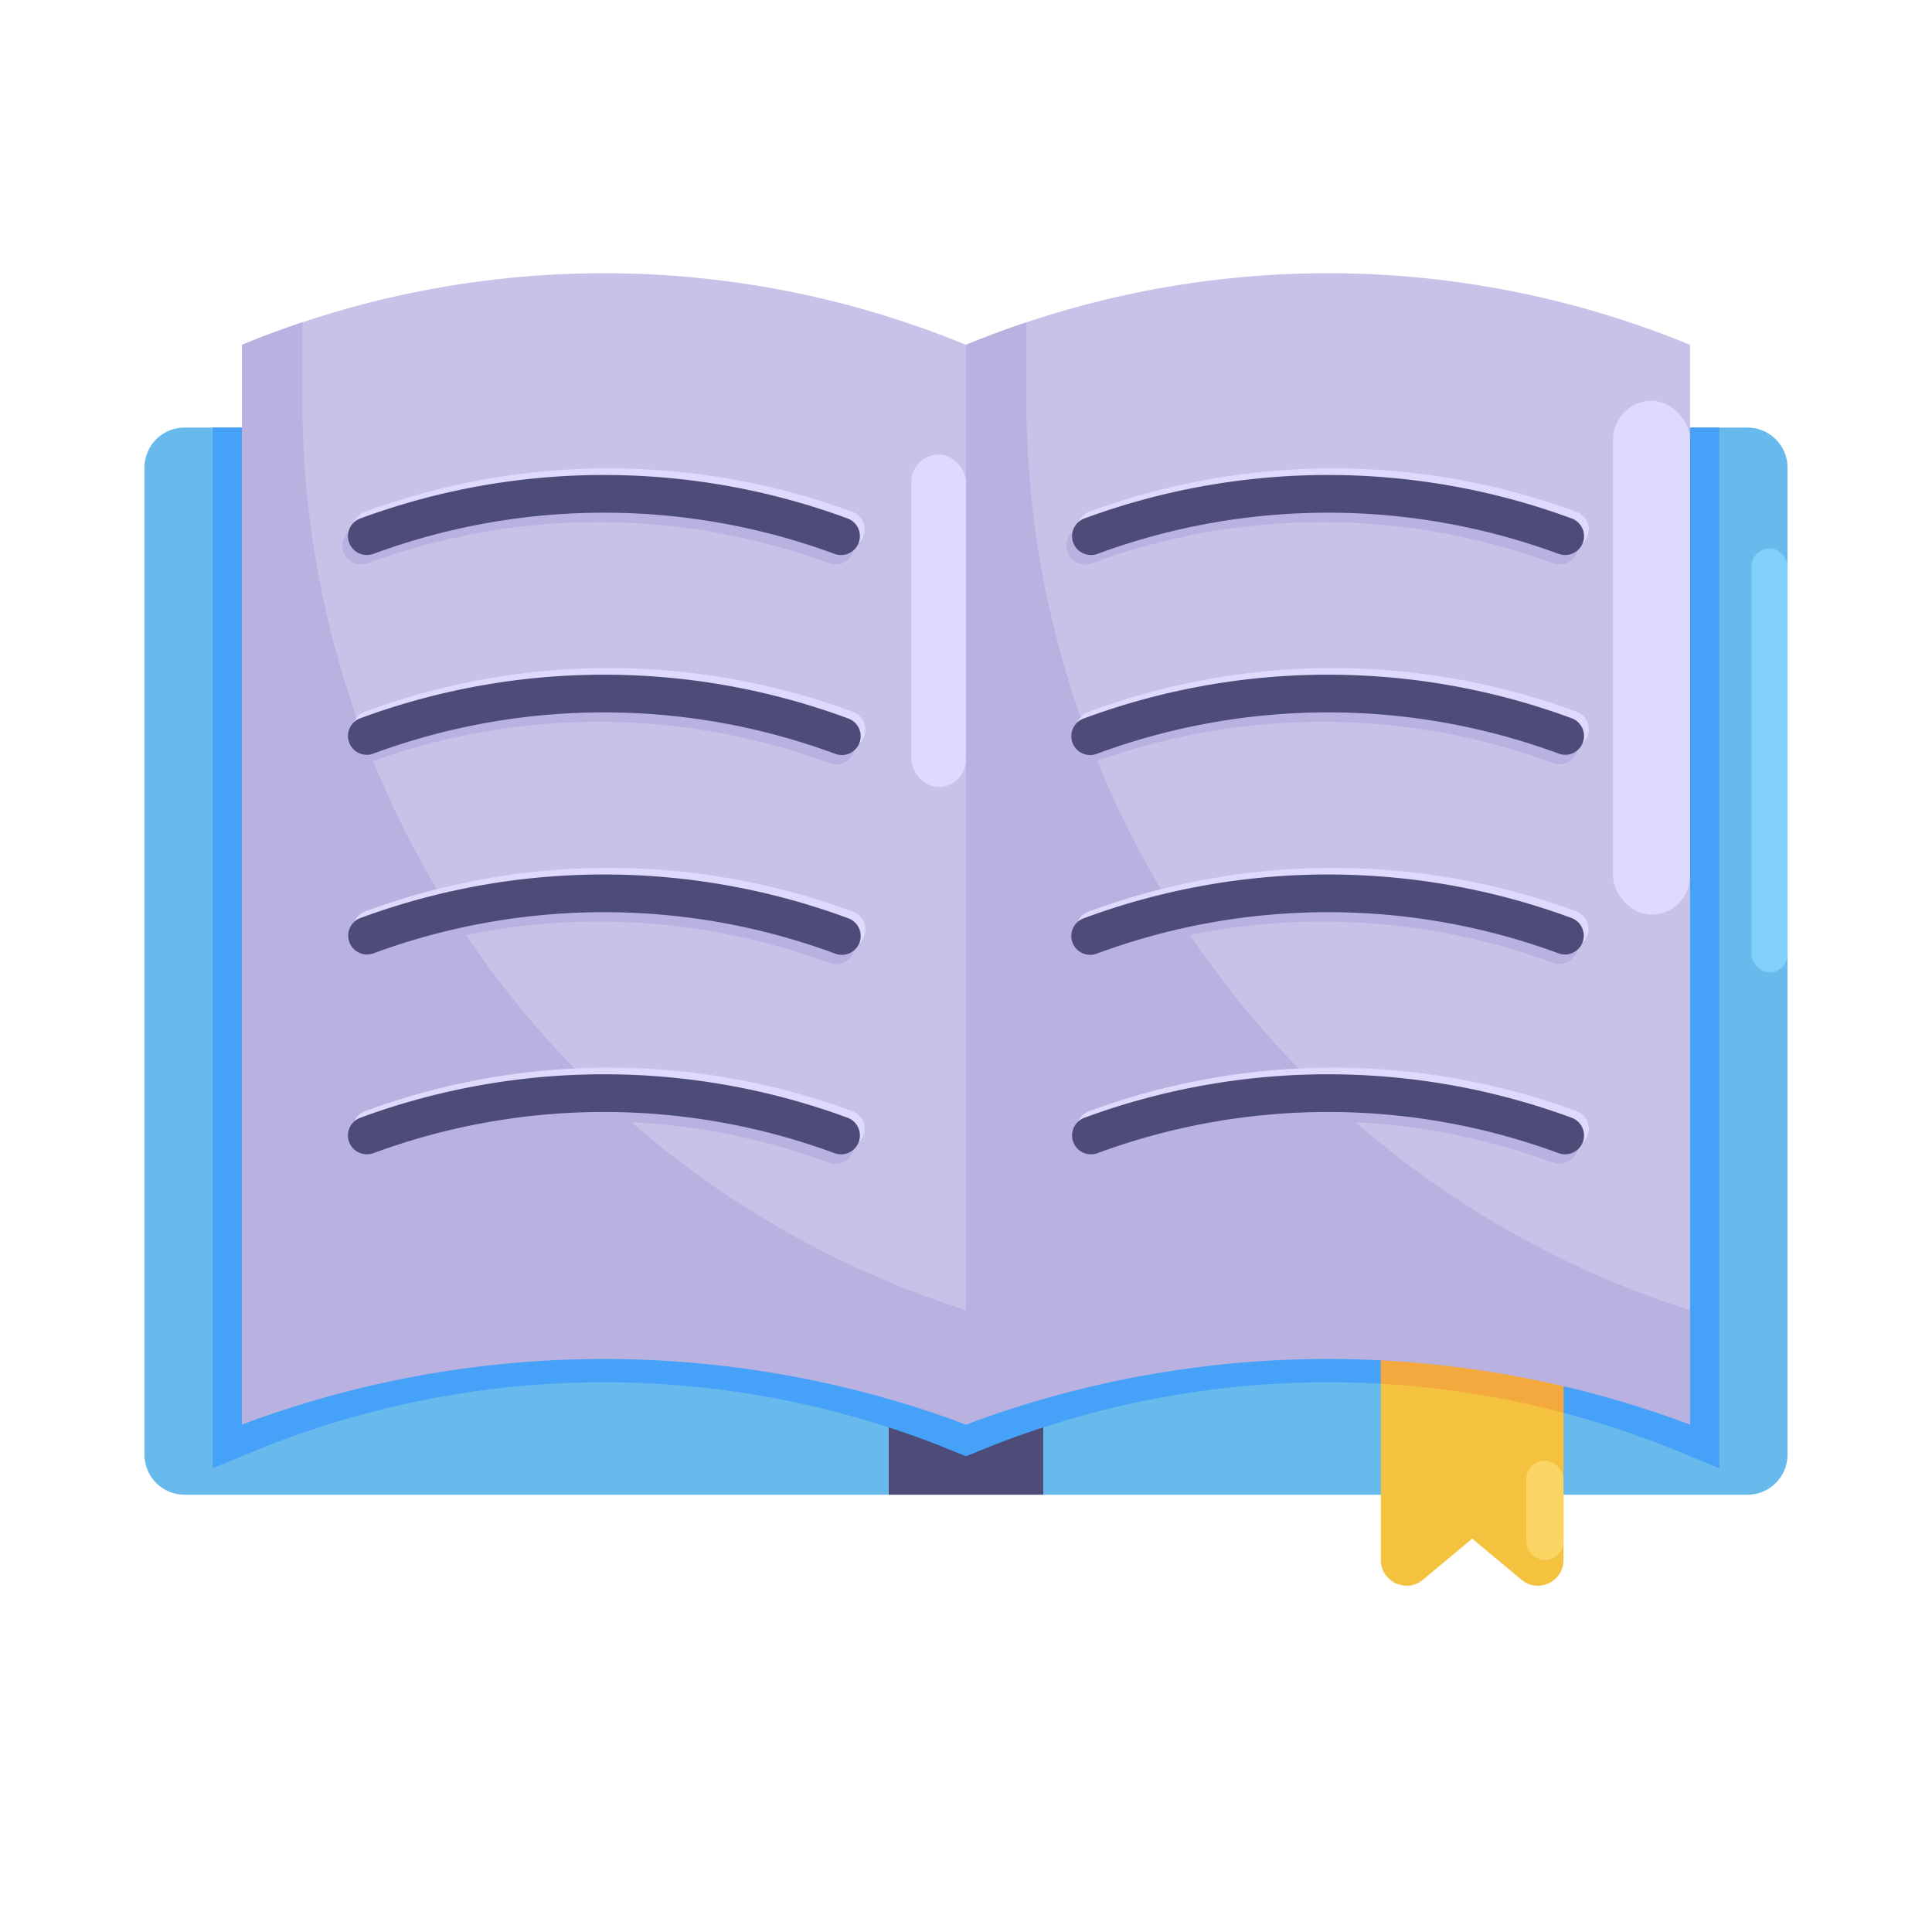 <svg xmlns="http://www.w3.org/2000/svg" width="800px" height="800px" viewBox="0 0 2050 2050" data-name="Layer 2" id="Layer_2"><defs><style>.cls-1{fill:#4d4c78;}.cls-2{fill:#67baeb;}.cls-3{fill:#46a1f8;}.cls-4{fill:#c8c2e9;}.cls-5{fill:#f4c23f;}.cls-6{fill:#f4a93f;}.cls-7{fill:#b9b1e0;}.cls-8{fill:#dfdafd;}.cls-9{fill:#fad564;}.cls-10{fill:#83d0fb;}</style></defs><title></title><rect class="cls-1" height="179.72" width="164.3" x="942.9" y="1406.3"></rect><path class="cls-2" d="M781.8,453.7h-586a42.5,42.5,0,0,0-42.5,42.5V1543.4a42.5,42.5,0,0,0,42.5,42.6H942.9V1484.5a43.6,43.6,0,0,0-.3-5.1L824,491.2A42.5,42.5,0,0,0,781.8,453.7Z"></path><path class="cls-2" d="M1318.9,487.4l-210.8,990.2a43.2,43.2,0,0,0-1,8.8V1586h747.1a42.5,42.5,0,0,0,42.5-42.6V496.2a42.5,42.5,0,0,0-42.5-42.5H1360.5A42.4,42.4,0,0,0,1318.9,487.4Z"></path><path class="cls-3" d="M1326,453.7,1107.1,1481.9v-75.6H942.9v75.6L819.5,453.7H225.7V1557.9l42.8-17.6a978.3,978.3,0,0,1,725.5-7.6l31,12.5,31-12.5a978.3,978.3,0,0,1,725.5,7.6l42.8,17.6V453.7Z"></path><path class="cls-4" d="M1025,1511.6h0a1010.1,1010.1,0,0,0-768.3,0h0V365.9h0a1009.2,1009.2,0,0,1,768.3,0h0Z"></path><path class="cls-5" d="M1614.4,1676.2l-52.3-43.6-52.2,43.6c-17.7,14.8-44.7,2.2-44.7-20.9V1359.2H1659v296.1C1659,1678.4,1632.1,1691,1614.4,1676.2Z"></path><path class="cls-6" d="M1465.2,1468.3a966.5,966.5,0,0,1,193.8,30.8V1359.2H1465.2Z"></path><path class="cls-4" d="M1025,1511.6h0a1010.1,1010.1,0,0,1,768.3,0h0V365.9h0a1009.2,1009.2,0,0,0-768.3,0h0Z"></path><path class="cls-7" d="M320.7,423.2V342.1c-21.5,7.2-42.9,15.1-64,23.8h0V1511.6h0a1094.9,1094.9,0,0,1,768.3,0h0V1390.3l-6.9-2.3C601.4,1251.9,320.7,861.5,320.7,423.2Z"></path><path class="cls-7" d="M1089,423.2V342.1q-32.4,10.8-64,23.8h0V1511.6h0a1094.9,1094.9,0,0,1,768.3,0h0V1390.3l-6.9-2.3C1369.6,1251.9,1089,861.5,1089,423.2Z"></path><path class="cls-7" d="M383.3,598.9a20,20,0,0,1-6.9-38.8,747.5,747.5,0,0,1,516.9,0,20,20,0,1,1-13.8,37.6,706.7,706.7,0,0,0-489.3,0A20.9,20.9,0,0,1,383.3,598.9Z"></path><path class="cls-7" d="M383.3,810.9a20,20,0,0,1-6.9-38.8,746,746,0,0,1,516.9,0,20,20,0,1,1-13.8,37.5,706.7,706.7,0,0,0-489.3,0A18.7,18.7,0,0,1,383.3,810.9Z"></path><path class="cls-7" d="M383.3,1022.8a20,20,0,0,1-6.9-38.7,746,746,0,0,1,516.9,0,20,20,0,1,1-13.8,37.5,706.7,706.7,0,0,0-489.3,0A20.9,20.9,0,0,1,383.3,1022.8Z"></path><path class="cls-7" d="M383.3,1234.8a20,20,0,0,1-6.9-38.8,747.5,747.5,0,0,1,516.9,0,20,20,0,1,1-13.8,37.6,706.7,706.7,0,0,0-489.3,0A20.9,20.9,0,0,1,383.3,1234.8Z"></path><path class="cls-7" d="M1654.7,598.9a20.9,20.9,0,0,1-6.9-1.2,706.7,706.7,0,0,0-489.3,0,20,20,0,0,1-13.8-37.6,747.5,747.5,0,0,1,516.9,0,20,20,0,0,1-6.9,38.8Z"></path><path class="cls-7" d="M1654.7,810.9a18.7,18.7,0,0,1-6.9-1.3,706.7,706.7,0,0,0-489.3,0,20,20,0,1,1-13.8-37.5,746,746,0,0,1,516.9,0,20,20,0,0,1-6.9,38.8Z"></path><path class="cls-7" d="M1654.7,1022.8a20.9,20.9,0,0,1-6.9-1.2,706.7,706.7,0,0,0-489.3,0,20,20,0,1,1-13.8-37.5,746,746,0,0,1,516.9,0,20,20,0,0,1-6.9,38.7Z"></path><path class="cls-7" d="M1654.7,1234.8a20.9,20.9,0,0,1-6.9-1.2,706.7,706.7,0,0,0-489.3,0,20,20,0,1,1-13.8-37.6,747.5,747.5,0,0,1,516.9,0,20,20,0,0,1-6.9,38.8Z"></path><path class="cls-8" d="M1665.7,581.9a20.9,20.9,0,0,1-6.9-1.2,706.7,706.7,0,0,0-489.3,0,20,20,0,0,1-13.8-37.6,747.5,747.5,0,0,1,516.9,0,20,20,0,0,1-6.9,38.8Z"></path><path class="cls-8" d="M1665.7,793.9a18.7,18.7,0,0,1-6.9-1.3,706.7,706.7,0,0,0-489.3,0,20,20,0,1,1-13.8-37.5,746,746,0,0,1,516.9,0,20,20,0,0,1-6.9,38.8Z"></path><path class="cls-8" d="M1665.7,1005.8a20.9,20.9,0,0,1-6.9-1.2,706.7,706.7,0,0,0-489.3,0,20,20,0,1,1-13.8-37.5,746,746,0,0,1,516.9,0,20,20,0,0,1-6.9,38.7Z"></path><path class="cls-8" d="M1665.7,1217.8a20.9,20.9,0,0,1-6.9-1.2,706.7,706.7,0,0,0-489.3,0,20,20,0,1,1-13.8-37.6,747.5,747.5,0,0,1,516.9,0,20,20,0,0,1-6.9,38.8Z"></path><path class="cls-8" d="M394.3,581.9a20,20,0,0,1-6.9-38.8,747.5,747.5,0,0,1,516.9,0,20,20,0,1,1-13.8,37.6,706.7,706.7,0,0,0-489.3,0A20.9,20.9,0,0,1,394.3,581.9Z"></path><path class="cls-8" d="M394.3,793.9a20,20,0,0,1-6.9-38.8,746,746,0,0,1,516.9,0,20,20,0,1,1-13.8,37.5,706.7,706.7,0,0,0-489.3,0A18.7,18.7,0,0,1,394.3,793.9Z"></path><path class="cls-8" d="M394.3,1005.8a20,20,0,0,1-6.9-38.7,746,746,0,0,1,516.9,0,20,20,0,1,1-13.8,37.5,706.7,706.7,0,0,0-489.3,0A20.9,20.9,0,0,1,394.3,1005.8Z"></path><path class="cls-8" d="M394.3,1217.8a20,20,0,0,1-6.9-38.8,747.5,747.5,0,0,1,516.9,0,20,20,0,1,1-13.8,37.6,706.7,706.7,0,0,0-489.3,0A20.9,20.9,0,0,1,394.3,1217.8Z"></path><path class="cls-1" d="M1660.7,588.9a20.9,20.9,0,0,1-6.9-1.2,706.7,706.7,0,0,0-489.3,0,20,20,0,0,1-13.8-37.6,747.5,747.5,0,0,1,516.9,0,20,20,0,0,1-6.9,38.8Z"></path><path class="cls-1" d="M1660.7,800.9a18.7,18.7,0,0,1-6.9-1.3,706.7,706.7,0,0,0-489.3,0,20,20,0,1,1-13.8-37.5,746,746,0,0,1,516.9,0,20,20,0,0,1-6.9,38.8Z"></path><path class="cls-1" d="M1660.7,1012.8a20.9,20.9,0,0,1-6.9-1.2,706.7,706.7,0,0,0-489.3,0,20,20,0,1,1-13.8-37.5,746,746,0,0,1,516.9,0,20,20,0,0,1-6.9,38.7Z"></path><path class="cls-1" d="M1660.7,1224.8a20.9,20.9,0,0,1-6.9-1.2,706.7,706.7,0,0,0-489.3,0,20,20,0,1,1-13.8-37.6,747.5,747.5,0,0,1,516.9,0,20,20,0,0,1-6.9,38.8Z"></path><rect class="cls-8" height="545.11" rx="40.8" ry="40.8" width="81.6" x="1711.6" y="425.3"></rect><rect class="cls-8" height="352.73" rx="29" ry="29" width="58" x="967" y="482.3"></rect><path class="cls-1" d="M389.3,588.9a20,20,0,0,1-6.9-38.8,747.5,747.5,0,0,1,516.9,0,20,20,0,1,1-13.8,37.6,706.7,706.7,0,0,0-489.3,0A20.9,20.9,0,0,1,389.3,588.9Z"></path><path class="cls-1" d="M389.3,800.9a20,20,0,0,1-6.9-38.8,746,746,0,0,1,516.9,0,20,20,0,1,1-13.8,37.5,706.7,706.7,0,0,0-489.3,0A18.7,18.7,0,0,1,389.3,800.9Z"></path><path class="cls-1" d="M389.3,1012.8a20,20,0,0,1-6.9-38.7,746,746,0,0,1,516.9,0,20,20,0,1,1-13.8,37.5,706.7,706.7,0,0,0-489.3,0A20.9,20.9,0,0,1,389.3,1012.8Z"></path><path class="cls-1" d="M389.3,1224.8a20,20,0,0,1-6.9-38.8,747.5,747.5,0,0,1,516.9,0,20,20,0,1,1-13.8,37.6,706.7,706.7,0,0,0-489.3,0A20.9,20.9,0,0,1,389.3,1224.8Z"></path><rect class="cls-9" height="105.38" rx="19.8" ry="19.8" width="39.5" x="1619.5" y="1549.9"></rect><rect class="cls-10" height="449.76" rx="19.1" ry="19.1" width="38.2" x="1858.5" y="581.9"></rect></svg>